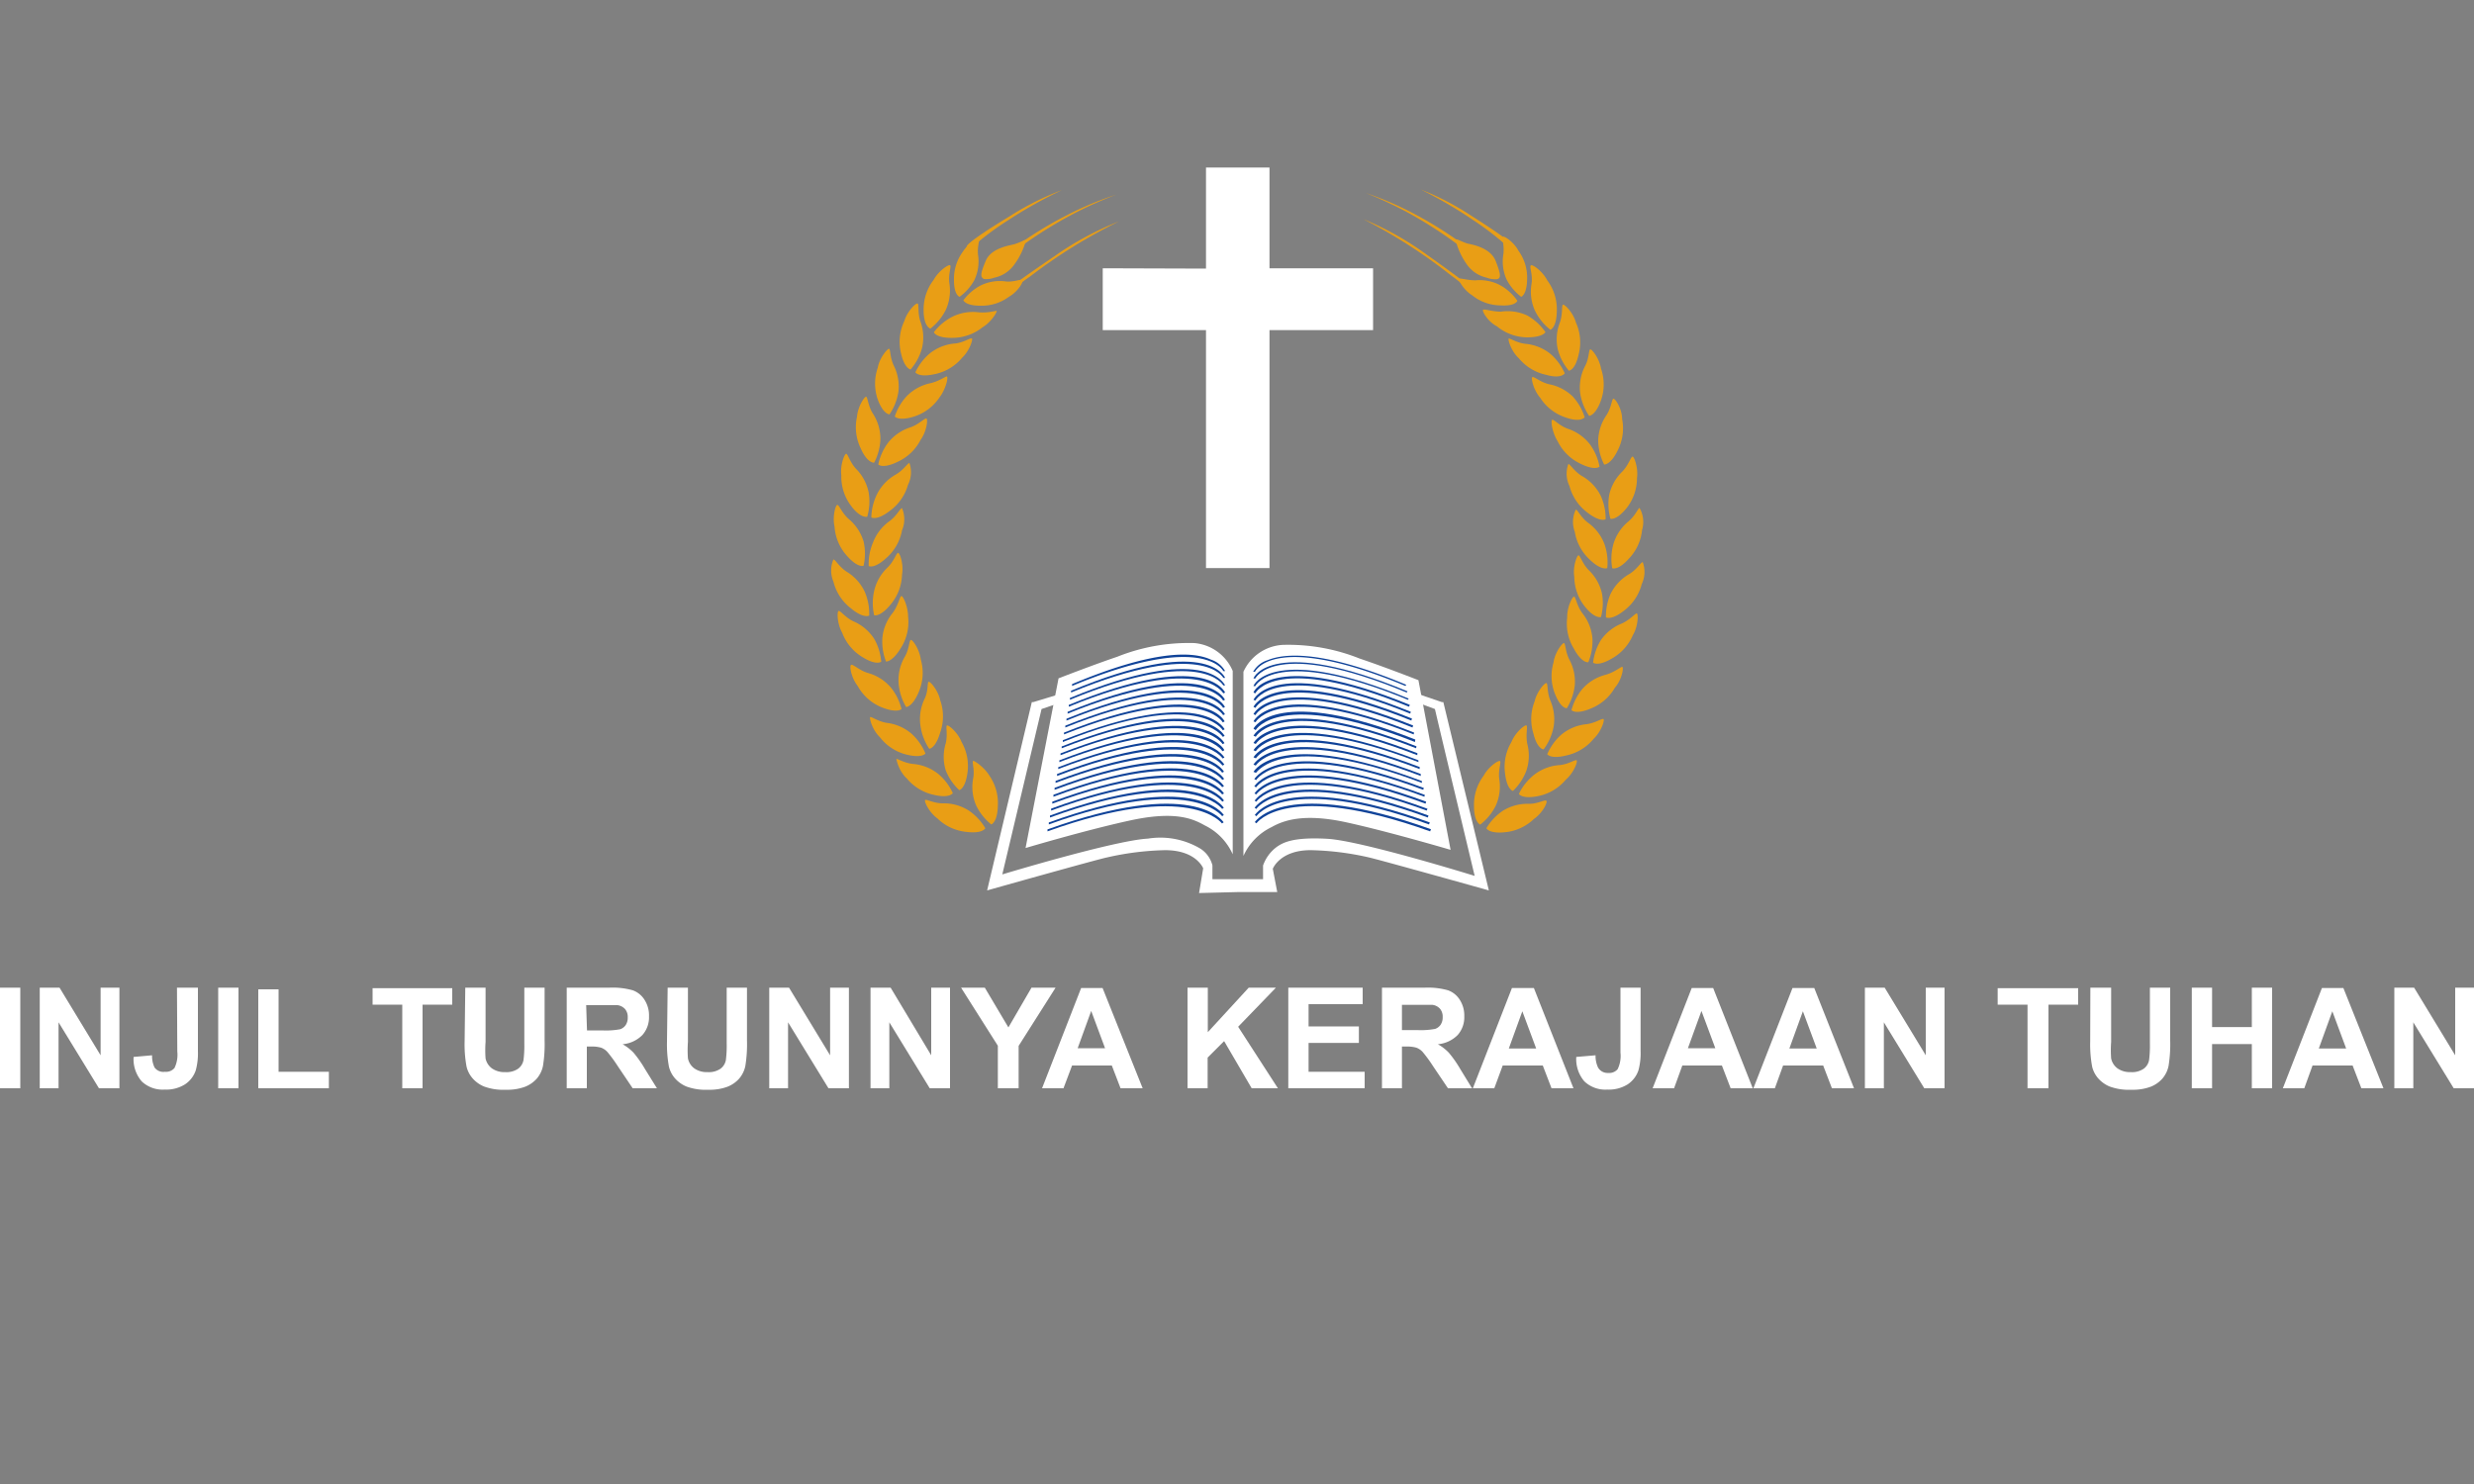 <svg id="图层_1" data-name="图层 1" xmlns="http://www.w3.org/2000/svg" viewBox="0 0 150 90"><rect x="0" y="0" width="150" height="90" fill="#808080" stroke="none"/><defs><style>.cls-1{fill:#fff;}.cls-2{fill:#e99e15;}.cls-3{fill:#104399;}</style></defs><title>福音網語言切換用LOGO-白</title><g id="_编组_" data-name="&lt;编组&gt;"><polygon id="_路径_" data-name="&lt;路径&gt;" class="cls-1" points="83.25 16.27 76.97 16.27 76.97 10.16 73.12 10.16 73.12 16.29 66.86 16.27 66.86 20.02 73.12 20.02 73.12 34.45 76.97 34.45 76.97 20.02 83.25 20.02 83.25 16.27"/></g><g id="_编组_2" data-name="&lt;编组&gt;"><g id="_编组_3" data-name="&lt;编组&gt;"><path id="_路径_2" data-name="&lt;路径&gt;" class="cls-2" d="M91.84,15s.15-.15-2.61-1.9a16.75,16.75,0,0,0-3.09-1.61,27,27,0,0,1,3.2,1.87A17.7,17.7,0,0,1,92,15.51Z"/><path id="_路径_3" data-name="&lt;路径&gt;" class="cls-2" d="M88.95,15a23.89,23.89,0,0,0-3.15-2,19.82,19.82,0,0,0-3-1.3,24.13,24.13,0,0,1,2.5,1.16,25.83,25.83,0,0,1,3.46,2.26Z"/><path id="_路径_4" data-name="&lt;路径&gt;" class="cls-2" d="M89.61,18.16A9.73,9.73,0,0,0,88,16.72a31.93,31.93,0,0,0-5.34-3.43,18.55,18.55,0,0,1,3.88,2.18c2.06,1.45,2.8,2.08,2.8,2.08Z"/><g id="_编组_4" data-name="&lt;编组&gt;"><path id="_路径_5" data-name="&lt;路径&gt;" class="cls-2" d="M92.71,48.75a2.82,2.82,0,0,0-1.59.42,3.33,3.33,0,0,0-1,1.06s.16.35,1.15.24A2.93,2.93,0,0,0,93,49.67c.52-.36.84-1,.76-1.1S93.26,48.75,92.71,48.75Z"/><path id="_路径_6" data-name="&lt;路径&gt;" class="cls-2" d="M90.9,47.24c-.07-.55.13-1,.05-1.08s-.7.33-1,.89a2.93,2.93,0,0,0-.58,1.84c0,1,.38,1.12.38,1.12a3.33,3.33,0,0,0,.93-1.13A2.82,2.82,0,0,0,90.9,47.24Z"/><path id="_路径_7" data-name="&lt;路径&gt;" class="cls-2" d="M94.56,46.4A2.82,2.82,0,0,0,93,47a3.33,3.33,0,0,0-.91,1.15s.19.33,1.17.13a2.93,2.93,0,0,0,1.68-1c.48-.41.74-1.11.65-1.17S95.11,46.35,94.56,46.4Z"/><path id="_路径_8" data-name="&lt;路径&gt;" class="cls-2" d="M92.55,44c-.08-.07-.67.4-.91,1a2.93,2.93,0,0,0-.39,1.89c.11,1,.48,1.08.48,1.08a3.33,3.33,0,0,0,.81-1.22,2.82,2.82,0,0,0,.06-1.64C92.49,44.54,92.64,44.06,92.55,44Z"/><path id="_路径_9" data-name="&lt;路径&gt;" class="cls-2" d="M96.19,43.92a2.82,2.82,0,0,0-1.52.63,3.33,3.33,0,0,0-.86,1.19s.2.32,1.18.07a2.93,2.93,0,0,0,1.63-1c.46-.43.69-1.14.6-1.2S96.74,43.85,96.19,43.92Z"/><path id="_路径_10" data-name="&lt;路径&gt;" class="cls-2" d="M93.59,45.45a3.33,3.33,0,0,0,.6-1.34A2.82,2.82,0,0,0,94,42.49c-.21-.51-.14-1-.23-1.06s-.59.5-.73,1.12a2.93,2.93,0,0,0-.07,1.93C93.2,45.44,93.59,45.45,93.59,45.45Z"/><path id="_路径_11" data-name="&lt;路径&gt;" class="cls-2" d="M98.36,40.44c-.1,0-.45.32-1,.48a2.82,2.82,0,0,0-1.41.85,3.33,3.33,0,0,0-.67,1.3s.25.29,1.17-.1a2.93,2.93,0,0,0,1.46-1.26C98.34,41.22,98.46,40.48,98.36,40.44Z"/><path id="_路径_12" data-name="&lt;路径&gt;" class="cls-2" d="M95,42.95a3.33,3.33,0,0,0,.48-1.39A2.82,2.82,0,0,0,95.15,40c-.25-.49-.23-1-.33-1s-.54.55-.63,1.18a2.93,2.93,0,0,0,.1,1.93C94.65,43,95,42.95,95,42.95Z"/><path id="_路径_13" data-name="&lt;路径&gt;" class="cls-2" d="M99.24,37.2c-.1,0-.4.38-.9.61a2.82,2.82,0,0,0-1.27,1,3.33,3.33,0,0,0-.48,1.38s.29.25,1.15-.26A2.93,2.93,0,0,0,99,38.52C99.32,38,99.34,37.23,99.24,37.2Z"/><path id="_路径_14" data-name="&lt;路径&gt;" class="cls-2" d="M96.3,40.16a3.33,3.33,0,0,0,.25-1.44,2.82,2.82,0,0,0-.61-1.53c-.33-.44-.39-.94-.49-1s-.45.63-.43,1.27a2.93,2.93,0,0,0,.41,1.89C95.92,40.25,96.3,40.16,96.3,40.16Z"/><path id="_路径_15" data-name="&lt;路径&gt;" class="cls-2" d="M99.6,34.09c-.11,0-.34.43-.81.72A2.82,2.82,0,0,0,97.66,36a3.33,3.33,0,0,0-.29,1.44s.32.21,1.1-.41a2.93,2.93,0,0,0,1.07-1.61A1.71,1.71,0,0,0,99.6,34.09Z"/><path id="_路径_16" data-name="&lt;路径&gt;" class="cls-2" d="M97.07,37.42A3.33,3.33,0,0,0,97.13,36a2.82,2.82,0,0,0-.81-1.43c-.38-.39-.51-.88-.61-.89s-.36.69-.26,1.31a2.93,2.93,0,0,0,.66,1.82C96.71,37.55,97.07,37.42,97.07,37.42Z"/><path id="_路径_17" data-name="&lt;路径&gt;" class="cls-2" d="M98.75,31.61A2.82,2.82,0,0,0,97.82,33a3.33,3.33,0,0,0-.07,1.46s.35.16,1-.57a2.93,2.93,0,0,0,.81-1.75,1.71,1.71,0,0,0-.15-1.33C99.34,30.78,99.17,31.25,98.75,31.61Z"/><path id="_路径_18" data-name="&lt;路径&gt;" class="cls-2" d="M97.45,34.45A3.33,3.33,0,0,0,97.28,33a2.82,2.82,0,0,0-1-1.3c-.44-.33-.63-.8-.74-.79a1.71,1.71,0,0,0-.06,1.34,2.93,2.93,0,0,0,.92,1.7C97.11,34.63,97.45,34.45,97.45,34.45Z"/><path id="_路径_19" data-name="&lt;路径&gt;" class="cls-2" d="M97.57,30a3.33,3.33,0,0,0,.07,1.46s.36.13,1-.67A2.93,2.93,0,0,0,99.25,29c.09-.62-.17-1.32-.27-1.31s-.23.5-.61.9A2.82,2.82,0,0,0,97.57,30Z"/><path id="_路径_20" data-name="&lt;路径&gt;" class="cls-2" d="M95.9,28.86c-.47-.29-.71-.73-.81-.72a1.71,1.71,0,0,0,.07,1.34,2.93,2.93,0,0,0,1.08,1.6c.79.62,1.11.41,1.11.41a3.33,3.33,0,0,0-.3-1.43A2.82,2.82,0,0,0,95.9,28.86Z"/><path id="_路径_21" data-name="&lt;路径&gt;" class="cls-2" d="M97.26,28.17s.38.05.82-.85a2.93,2.93,0,0,0,.27-1.91c0-.63-.43-1.26-.53-1.23s-.12.54-.42,1a2.82,2.82,0,0,0-.5,1.57A3.33,3.33,0,0,0,97.26,28.17Z"/><path id="_路径_22" data-name="&lt;路径&gt;" class="cls-2" d="M95.05,26c-.52-.19-.84-.58-.94-.54s0,.78.33,1.3a2.93,2.93,0,0,0,1.38,1.36c.9.45,1.16.18,1.16.18a3.33,3.33,0,0,0-.58-1.35A2.82,2.82,0,0,0,95.05,26Z"/><path id="_路径_23" data-name="&lt;路径&gt;" class="cls-2" d="M96.35,25.22s.38,0,.72-.94a2.93,2.93,0,0,0,0-1.93c-.1-.62-.57-1.21-.66-1.16s-.06.55-.3,1a2.82,2.82,0,0,0-.31,1.61A3.33,3.33,0,0,0,96.35,25.22Z"/><path id="_路径_24" data-name="&lt;路径&gt;" class="cls-2" d="M93.91,23.3c-.53-.13-.9-.48-1-.43s.06.77.47,1.25a2.93,2.93,0,0,0,1.52,1.19c.94.34,1.18,0,1.18,0a3.33,3.33,0,0,0-.73-1.27A2.82,2.82,0,0,0,93.91,23.3Z"/><path id="_路径_25" data-name="&lt;路径&gt;" class="cls-2" d="M95.12,22.48s.38,0,.6-1a2.93,2.93,0,0,0-.17-1.92c-.17-.61-.7-1.13-.79-1.08s0,.55-.18,1.07a2.82,2.82,0,0,0-.13,1.64A3.33,3.33,0,0,0,95.12,22.48Z"/><path id="_路径_26" data-name="&lt;路径&gt;" class="cls-2" d="M94.87,22.64A3.33,3.33,0,0,0,94,21.46a2.82,2.82,0,0,0-1.53-.61c-.55-.07-.95-.37-1-.31s.15.76.62,1.19a2.93,2.93,0,0,0,1.65,1C94.67,23,94.87,22.64,94.87,22.64Z"/><path id="_路径_27" data-name="&lt;路径&gt;" class="cls-2" d="M92.86,17.2a2.82,2.82,0,0,0,.2,1.63A3.33,3.33,0,0,0,94,20s.37-.11.39-1.11A2.93,2.93,0,0,0,93.81,17c-.29-.56-.91-1-1-.9S92.94,16.66,92.86,17.2Z"/><path id="_路径_28" data-name="&lt;路径&gt;" class="cls-2" d="M91,18.9c-.55,0-1-.18-1.08-.11s.29.72.84,1a2.93,2.93,0,0,0,1.81.67c1,0,1.13-.32,1.13-.32a3.33,3.33,0,0,0-1.09-1A2.82,2.82,0,0,0,91,18.9Z"/><path id="_路径_29" data-name="&lt;路径&gt;" class="cls-2" d="M91.15,15.42a2.66,2.66,0,0,0,.2,1.54A3.15,3.15,0,0,0,92.23,18s.34-.11.36-1.05a2.77,2.77,0,0,0-.53-1.75c-.28-.53-.87-.91-.94-.84S91.22,14.9,91.15,15.42Z"/><path id="_路径_30" data-name="&lt;路径&gt;" class="cls-2" d="M92,18.24a3.15,3.15,0,0,0-1-.92A2.66,2.66,0,0,0,89.46,17c-.52,0-.95-.16-1-.09s.28.68.8,1a2.77,2.77,0,0,0,1.72.61C91.9,18.58,92,18.24,92,18.24Z"/><path id="_路径_31" data-name="&lt;路径&gt;" class="cls-2" d="M90.14,16.84a1.43,1.43,0,0,0,.63.09c.24-.06.24-.28-.09-1.11s-1.5-1-1.71-1.05c-.47-.15-.8-.41-.69-.11A4.36,4.36,0,0,0,88.91,16,2,2,0,0,0,90.14,16.84Z"/></g></g><g id="_编组_5" data-name="&lt;编组&gt;"><path id="_路径_32" data-name="&lt;路径&gt;" class="cls-2" d="M58.62,14.94s-.15-.16,2.64-1.85a16.75,16.75,0,0,1,3.12-1.56,27,27,0,0,0-3.23,1.81,17.7,17.7,0,0,0-2.75,2.14Z"/><path id="_路径_33" data-name="&lt;路径&gt;" class="cls-2" d="M61.51,15a23.89,23.89,0,0,1,3.18-1.95,19.82,19.82,0,0,1,3-1.25,24.13,24.13,0,0,0-2.52,1.12,25.83,25.83,0,0,0-3.5,2.2Z"/><path id="_路径_34" data-name="&lt;路径&gt;" class="cls-2" d="M60.8,18.18a9.73,9.73,0,0,1,1.65-1.41,31.93,31.93,0,0,1,5.39-3.34,18.55,18.55,0,0,0-3.91,2.11c-2.08,1.41-2.83,2-2.83,2Z"/><g id="_编组_6" data-name="&lt;编组&gt;"><path id="_路径_35" data-name="&lt;路径&gt;" class="cls-2" d="M58.74,49.16a2.82,2.82,0,0,0-1.58-.44c-.55,0-1-.27-1.07-.2s.23.74.74,1.11a2.93,2.93,0,0,0,1.75.82c1,.13,1.16-.22,1.16-.22A3.33,3.33,0,0,0,58.74,49.16Z"/><path id="_路径_36" data-name="&lt;路径&gt;" class="cls-2" d="M59,46.15c-.08.07.11.54,0,1.08a2.82,2.82,0,0,0,.19,1.63A3.33,3.33,0,0,0,60.1,50s.37-.11.4-1.11A2.93,2.93,0,0,0,60,47.06C59.67,46.5,59,46.08,59,46.15Z"/><path id="_路径_37" data-name="&lt;路径&gt;" class="cls-2" d="M57.77,48.1a3.33,3.33,0,0,0-.89-1.17,2.82,2.82,0,0,0-1.53-.6c-.55-.06-1-.36-1-.3s.16.76.63,1.18a2.93,2.93,0,0,0,1.66,1C57.58,48.43,57.77,48.1,57.77,48.1Z"/><path id="_路径_38" data-name="&lt;路径&gt;" class="cls-2" d="M58.16,47.92s.37-.07.5-1.07A2.93,2.93,0,0,0,58.3,45c-.23-.59-.81-1.06-.89-1s.06.55-.07,1.08a2.82,2.82,0,0,0,0,1.64A3.33,3.33,0,0,0,58.16,47.92Z"/><path id="_路径_39" data-name="&lt;路径&gt;" class="cls-2" d="M56.11,45.7a3.33,3.33,0,0,0-.84-1.2,2.82,2.82,0,0,0-1.51-.66c-.54-.09-.94-.4-1-.35s.12.77.58,1.21a2.93,2.93,0,0,0,1.61,1.06C55.9,46,56.11,45.7,56.11,45.7Z"/><path id="_路径_40" data-name="&lt;路径&gt;" class="cls-2" d="M56.34,45.41s.38,0,.67-1a2.93,2.93,0,0,0,0-1.93c-.13-.62-.62-1.18-.71-1.13s0,.55-.25,1.05a2.82,2.82,0,0,0-.24,1.63A3.33,3.33,0,0,0,56.34,45.41Z"/><path id="_路径_41" data-name="&lt;路径&gt;" class="cls-2" d="M54.66,43A3.33,3.33,0,0,0,54,41.68a2.82,2.82,0,0,0-1.39-.87c-.52-.16-.87-.53-1-.49s0,.78.39,1.28a2.93,2.93,0,0,0,1.44,1.29C54.41,43.28,54.66,43,54.66,43Z"/><path id="_路径_42" data-name="&lt;路径&gt;" class="cls-2" d="M54.94,42.88s.38,0,.76-.9A2.93,2.93,0,0,0,55.83,40c-.08-.63-.51-1.23-.61-1.19s-.09.54-.35,1a2.82,2.82,0,0,0-.39,1.6A3.33,3.33,0,0,0,54.94,42.88Z"/><path id="_路径_43" data-name="&lt;路径&gt;" class="cls-2" d="M52.29,39.85c.85.53,1.14.28,1.14.28A3.33,3.33,0,0,0,53,38.74a2.82,2.82,0,0,0-1.26-1.06c-.5-.24-.78-.65-.89-.63s-.1.77.21,1.32A2.93,2.93,0,0,0,52.29,39.85Z"/><path id="_路径_44" data-name="&lt;路径&gt;" class="cls-2" d="M54.62,39.3a2.93,2.93,0,0,0,.44-1.88c0-.63-.31-1.3-.41-1.27s-.17.52-.51,1a2.82,2.82,0,0,0-.64,1.52,3.33,3.33,0,0,0,.22,1.45S54.1,40.16,54.62,39.3Z"/><path id="_路径_45" data-name="&lt;路径&gt;" class="cls-2" d="M51.6,36.9c.77.64,1.1.43,1.1.43a3.33,3.33,0,0,0-.27-1.44,2.82,2.82,0,0,0-1.1-1.22c-.46-.3-.69-.75-.8-.74a1.71,1.71,0,0,0,0,1.34A2.93,2.93,0,0,0,51.6,36.9Z"/><path id="_路径_46" data-name="&lt;路径&gt;" class="cls-2" d="M54,36.66a2.93,2.93,0,0,0,.69-1.81c.11-.62-.13-1.33-.24-1.32s-.24.5-.63.88A2.82,2.82,0,0,0,53,35.84a3.33,3.33,0,0,0,0,1.47S53.35,37.45,54,36.66Z"/><path id="_路径_47" data-name="&lt;路径&gt;" class="cls-2" d="M51.36,33.72c.67.75,1,.59,1,.59a3.33,3.33,0,0,0,0-1.47,2.82,2.82,0,0,0-.91-1.37c-.41-.37-.57-.84-.68-.85s-.31.71-.17,1.33A2.93,2.93,0,0,0,51.36,33.72Z"/><path id="_路径_48" data-name="&lt;路径&gt;" class="cls-2" d="M52.67,34.33s.33.19,1.07-.49a2.93,2.93,0,0,0,.95-1.68,1.71,1.71,0,0,0,0-1.34c-.11,0-.31.45-.75.78a2.82,2.82,0,0,0-1,1.28A3.33,3.33,0,0,0,52.67,34.33Z"/><path id="_路径_49" data-name="&lt;路径&gt;" class="cls-2" d="M51.58,30.65c.59.81,1,.69,1,.69a3.33,3.33,0,0,0,.09-1.46,2.82,2.82,0,0,0-.77-1.45c-.37-.4-.49-.89-.59-.91s-.38.68-.3,1.3A2.93,2.93,0,0,0,51.58,30.65Z"/><path id="_路径_50" data-name="&lt;路径&gt;" class="cls-2" d="M52.83,31.38s.31.22,1.11-.39a2.93,2.93,0,0,0,1.11-1.58,1.71,1.71,0,0,0,.09-1.33c-.11,0-.35.42-.83.7A2.82,2.82,0,0,0,53.16,30,3.33,3.33,0,0,0,52.83,31.38Z"/><path id="_路径_51" data-name="&lt;路径&gt;" class="cls-2" d="M53,28.06a3.33,3.33,0,0,0,.38-1.42,2.82,2.82,0,0,0-.47-1.58c-.29-.47-.3-1-.4-1s-.5.59-.55,1.22a2.93,2.93,0,0,0,.23,1.92C52.59,28.11,53,28.06,53,28.06Z"/><path id="_路径_52" data-name="&lt;路径&gt;" class="cls-2" d="M55.82,26.67c.37-.51.45-1.25.35-1.29s-.43.34-.95.53a2.82,2.82,0,0,0-1.36.92,3.33,3.33,0,0,0-.61,1.34s.26.28,1.17-.16A2.93,2.93,0,0,0,55.82,26.67Z"/><path id="_路径_53" data-name="&lt;路径&gt;" class="cls-2" d="M53.93,25.13a3.33,3.33,0,0,0,.54-1.36,2.82,2.82,0,0,0-.29-1.62c-.23-.5-.19-1-.28-1s-.57.53-.68,1.15a2.93,2.93,0,0,0,0,1.93C53.55,25.13,53.93,25.13,53.93,25.13Z"/><path id="_路径_54" data-name="&lt;路径&gt;" class="cls-2" d="M57.41,22.83c-.1,0-.47.29-1,.41A2.82,2.82,0,0,0,55,24a3.33,3.33,0,0,0-.75,1.26s.23.3,1.18,0a2.93,2.93,0,0,0,1.54-1.17C57.34,23.61,57.51,22.88,57.41,22.83Z"/><path id="_路径_55" data-name="&lt;路径&gt;" class="cls-2" d="M55.21,22.41a3.33,3.33,0,0,0,.69-1.29,2.82,2.82,0,0,0-.1-1.64c-.17-.52-.07-1-.16-1.07s-.63.46-.81,1.06a2.93,2.93,0,0,0-.21,1.92C54.83,22.36,55.21,22.41,55.21,22.41Z"/><path id="_路径_56" data-name="&lt;路径&gt;" class="cls-2" d="M58.93,20.53c-.09-.06-.5.24-1,.3a2.82,2.82,0,0,0-1.54.59,3.33,3.33,0,0,0-.89,1.16s.19.33,1.17.11a2.93,2.93,0,0,0,1.67-1C58.77,21.29,59,20.59,58.93,20.53Z"/><path id="_路径_57" data-name="&lt;路径&gt;" class="cls-2" d="M56.41,19.93a3.33,3.33,0,0,0,.93-1.13,2.82,2.82,0,0,0,.22-1.63c-.07-.55.13-1,.05-1.08s-.7.33-1,.88A2.93,2.93,0,0,0,56,18.82C56,19.82,56.41,19.93,56.41,19.93Z"/><path id="_路径_58" data-name="&lt;路径&gt;" class="cls-2" d="M56.62,20.15s.13.36,1.13.34a2.93,2.93,0,0,0,1.82-.64c.55-.32.93-1,.85-1s-.53.14-1.08.09a2.82,2.82,0,0,0-1.62.28A3.33,3.33,0,0,0,56.62,20.15Z"/><path id="_路径_59" data-name="&lt;路径&gt;" class="cls-2" d="M58.18,18A3.15,3.15,0,0,0,59.07,17a2.66,2.66,0,0,0,.23-1.54c-.06-.52.13-1,.06-1s-.67.3-1,.83A2.77,2.77,0,0,0,57.84,17C57.84,17.91,58.18,18,58.18,18Z"/><path id="_路径_60" data-name="&lt;路径&gt;" class="cls-2" d="M61,17.07a2.66,2.66,0,0,0-1.54.24,3.15,3.15,0,0,0-1.05.9s.12.34,1.06.33A2.77,2.77,0,0,0,61.17,18c.52-.29.89-.89.82-1S61.48,17.12,61,17.07Z"/><path id="_路径_61" data-name="&lt;路径&gt;" class="cls-2" d="M61.5,14.81c-.21.07-1.39.2-1.73,1s-.34,1-.11,1.11a1.43,1.43,0,0,0,.63-.08A2,2,0,0,0,61.53,16a4.35,4.35,0,0,0,.65-1.34C62.3,14.41,62,14.66,61.5,14.81Z"/></g></g></g><g id="_编组_7" data-name="&lt;编组&gt;"><path id="_路径_62" data-name="&lt;路径&gt;" class="cls-1" d="M87.51,42.58l-.09,0L85.72,42v.53L87,43c.4,1.72,2.41,10.12,2.41,10.12s-6.9-2.14-8.94-2.25-2.66.21-3.07.5a2.39,2.39,0,0,0-.82,1.12l0,.83H73.51l0-.84a1.71,1.71,0,0,0-.71-1,4.74,4.74,0,0,0-3.2-.62c-2,.1-8.83,2.17-8.83,2.17L63.15,43l1.21-.41,0-.53-1.71.52-.09,0L59.85,54s6.71-1.89,7.27-2a17.33,17.33,0,0,1,3.52-.44c1.89,0,2.31,1.1,2.31,1.1l-.25,1.5,2.39-.06h2.35l-.27-1.41s.43-1.14,2.32-1.13A17.33,17.33,0,0,1,83,52c.56.12,7.27,2,7.27,2Z"/><g id="_编组_8" data-name="&lt;编组&gt;"><path id="_路径_63" data-name="&lt;路径&gt;" class="cls-1" d="M72.41,39a11.65,11.65,0,0,0-4.67.83c-1.48.5-3.56,1.31-3.56,1.31l-2,10.29s3.62-1.08,6.33-1.67,3.79-.12,4.52.29a3.57,3.57,0,0,1,1.71,1.76V40.69A2.78,2.78,0,0,0,72.41,39Z"/><path id="_路径_64" data-name="&lt;路径&gt;" class="cls-1" d="M86,41.25s-2.07-.81-3.56-1.31a11.65,11.65,0,0,0-4.67-.83,2.79,2.79,0,0,0-2.38,1.63V51.91a3.58,3.58,0,0,1,1.71-1.75c.73-.41,1.95-.85,4.52-.29s6.33,1.67,6.33,1.67Z"/><path id="_路径_65" data-name="&lt;路径&gt;" class="cls-1" d="M75.29,52.24v-.06h0Z"/></g></g><path class="cls-3" d="M85.21,41.6c-8-3.34-9.1-.89-9.12-.86l-.11,0a1.52,1.52,0,0,1,.87-.7c1.12-.46,3.48-.57,8.41,1.49Z"/><path class="cls-3" d="M85.29,42c-8-3.34-9.17-.87-9.18-.85l-.11,0c0-.11,1.22-2.6,9.34.78Z"/><path class="cls-3" d="M85.36,42.44c-8-3.31-9.24-.85-9.25-.83l-.11,0c0-.11,1.26-2.61,9.41.76Z"/><path class="cls-3" d="M85.43,42.86c-8.08-3.31-9.31-.83-9.32-.81L76,42c0-.11,1.29-2.61,9.48.75Z"/><path class="cls-3" d="M85.5,43.28c-8.09-3.29-9.37-.82-9.39-.79L76,42.44c.05-.11,1.32-2.62,9.54.73Z"/><path class="cls-3" d="M85.57,43.7c-8.12-3.28-9.44-.8-9.45-.77L76,42.87c.05-.11,1.36-2.63,9.61.71Z"/><path class="cls-3" d="M85.64,44.12c-8.18-3.28-9.51-.78-9.52-.75L76,43.31c.05-.11,1.39-2.63,9.68.69Z"/><path class="cls-3" d="M85.71,44.54c-8.19-3.26-9.57-.76-9.59-.74L76,43.75c.05-.11,1.42-2.64,9.74.68Z"/><path class="cls-3" d="M85.79,45c-8.23-3.25-9.64-.74-9.66-.72L76,44.19c.06-.11,1.46-2.64,9.81.66Z"/><path class="cls-3" d="M85.86,45.38c-8.26-3.24-9.71-.73-9.72-.7L76,44.62c.06-.11,1.49-2.65,9.88.64Z"/><path class="cls-3" d="M85.93,45.8c-8.29-3.23-9.78-.71-9.79-.68L76,45.06c.06-.11,1.53-2.66,9.94.62Z"/><path class="cls-3" d="M86,46.22c-8.33-3.22-9.84-.69-9.86-.66L76,45.5c.06-.11,1.56-2.66,10,.61Z"/><path class="cls-3" d="M86.07,46.64c-8.38-3.22-9.91-.67-9.92-.65L76,45.93c.06-.11,1.59-2.67,10.08.59Z"/><path class="cls-3" d="M86.14,47.06c-8.42-3.21-10-.65-10-.63L76,46.37c.06-.11,1.63-2.67,10.14.57Z"/><path class="cls-3" d="M86.21,47.48c-8.45-3.2-10-.64-10.06-.61L76,46.81c.06-.11,1.66-2.68,10.21.56Z"/><path class="cls-3" d="M86.29,47.9c-8.49-3.19-10.11-.62-10.13-.59l-.11-.06c.07-.11,1.7-2.69,10.28.54Z"/><path class="cls-3" d="M86.36,48.32c-8.5-3.17-10.18-.6-10.2-.57l-.11-.06c.07-.11,1.73-2.69,10.34.52Z"/><path class="cls-3" d="M86.43,48.74c-8.55-3.17-10.25-.58-10.26-.56l-.11-.06c.07-.11,1.76-2.7,10.41.5Z"/><path class="cls-3" d="M86.5,49.16c-8.59-3.16-10.31-.56-10.33-.54l-.1-.06c.07-.11,1.8-2.71,10.48.49Z"/><path class="cls-3" d="M86.57,49.58c-8.62-3.15-10.38-.55-10.4-.52l-.1-.07c.07-.11,1.83-2.71,10.54.47Z"/><path class="cls-3" d="M86.64,50c-8.66-3.14-10.45-.53-10.46-.5l-.1-.07c.07-.11,1.86-2.72,10.61.45Z"/><path class="cls-3" d="M86.71,50.42C78,47.3,76.2,49.91,76.18,49.93l-.1-.07c.07-.11,1.9-2.72,10.68.43Z"/><path class="cls-3" d="M65,41.6l0-.11c4.93-2.07,7.29-2,8.41-1.49a1.52,1.52,0,0,1,.87.7l-.11,0S73,38.27,65,41.6Z"/><path class="cls-3" d="M64.94,42l0-.11c8.12-3.38,9.3-.89,9.34-.78l-.11,0S72.93,38.7,64.94,42Z"/><path class="cls-3" d="M64.87,42.44l0-.11c8.15-3.37,9.36-.87,9.41-.76l-.11,0S72.89,39.13,64.87,42.44Z"/><path class="cls-3" d="M64.8,42.86l0-.11c8.19-3.36,9.43-.85,9.48-.75l-.11.05S72.85,39.56,64.8,42.86Z"/><path class="cls-3" d="M64.73,43.28l0-.11c8.22-3.35,9.49-.84,9.54-.73l-.11.05S72.82,40,64.73,43.28Z"/><path class="cls-3" d="M64.66,43.7l0-.11c8.25-3.34,9.56-.82,9.61-.71l-.11.05S72.78,40.42,64.66,43.7Z"/><path class="cls-3" d="M64.59,44.12l0-.11c8.29-3.32,9.62-.8,9.68-.69l-.11.05S72.74,40.85,64.59,44.12Z"/><path class="cls-3" d="M64.51,44.54l0-.11c8.32-3.31,9.69-.79,9.74-.68l-.11.06S72.71,41.28,64.51,44.54Z"/><path class="cls-3" d="M64.44,45l0-.11c8.35-3.3,9.75-.77,9.81-.66l-.11.06S72.67,41.71,64.44,45Z"/><path class="cls-3" d="M64.37,45.38l0-.11c8.39-3.29,9.82-.75,9.88-.64l-.11.06S72.63,42.14,64.37,45.38Z"/><path class="cls-3" d="M64.3,45.8l0-.11c8.42-3.28,9.89-.73,9.94-.62l-.11.06S72.59,42.57,64.3,45.8Z"/><path class="cls-3" d="M64.23,46.22l0-.11c8.45-3.27,10-.72,10-.61l-.11.06S72.56,43,64.23,46.22Z"/><path class="cls-3" d="M64.16,46.64l0-.11c8.48-3.26,10-.7,10.08-.59l-.11.06S72.52,43.43,64.16,46.64Z"/><path class="cls-3" d="M64.09,47.06l0-.12c8.52-3.25,10.08-.68,10.14-.57l-.11.06S72.48,43.86,64.09,47.06Z"/><path class="cls-3" d="M64,47.48l0-.12c8.55-3.24,10.15-.67,10.21-.56l-.11.06S72.45,44.29,64,47.48Z"/><path class="cls-3" d="M63.94,47.9l0-.12c8.58-3.23,10.21-.65,10.28-.54l-.11.06S72.41,44.72,63.94,47.9Z"/><path class="cls-3" d="M63.87,48.32l0-.12c8.62-3.21,10.28-.63,10.34-.52l-.11.06S72.37,45.15,63.87,48.32Z"/><path class="cls-3" d="M63.8,48.74l0-.12c8.65-3.2,10.34-.62,10.41-.5l-.11.06S72.33,45.58,63.8,48.74Z"/><path class="cls-3" d="M63.73,49.16l0-.12c8.68-3.19,10.41-.6,10.48-.49l-.1.07S72.3,46,63.73,49.16Z"/><path class="cls-3" d="M63.66,49.58l0-.12c8.71-3.18,10.47-.58,10.54-.47l-.1.07S72.26,46.44,63.66,49.58Z"/><path class="cls-3" d="M63.59,50l0-.12c8.75-3.17,10.54-.56,10.61-.45l-.1.07S72.22,46.87,63.59,50Z"/><path class="cls-3" d="M63.51,50.42l0-.12c8.78-3.16,10.6-.55,10.68-.43l-.1.07S72.18,47.3,63.51,50.42Z"/><path class="cls-1" d="M0,66V59.9H1.23V66Z"/><path class="cls-1" d="M2.41,66V59.9h1.2L6.1,64V59.9H7.24V66H6L3.55,62v4Z"/><path class="cls-1" d="M10.73,59.9H12v3.85a3.93,3.93,0,0,1-.13,1.16,1.65,1.65,0,0,1-.65.85,2.15,2.15,0,0,1-1.24.32,1.84,1.84,0,0,1-1.39-.5,2.07,2.07,0,0,1-.49-1.48L9.22,64a1.62,1.62,0,0,0,.15.74A.66.66,0,0,0,10,65a.67.67,0,0,0,.58-.23,1.85,1.85,0,0,0,.17-1Z"/><path class="cls-1" d="M13.23,66V59.9h1.23V66Z"/><path class="cls-1" d="M15.66,66v-6h1.23v5h3.05v1Z"/><path class="cls-1" d="M24.39,66V60.93H22.59v-1h4.83v1h-1.8V66Z"/><path class="cls-1" d="M28.21,59.9h1.23v3.29a6.83,6.83,0,0,0,0,1,1,1,0,0,0,.38.6,1.31,1.31,0,0,0,.81.23,1.24,1.24,0,0,0,.79-.21.84.84,0,0,0,.32-.52,6.85,6.85,0,0,0,.05-1V59.9h1.23v3.2a8.21,8.21,0,0,1-.1,1.55,1.71,1.71,0,0,1-.37.76,1.86,1.86,0,0,1-.72.5,3.12,3.12,0,0,1-1.17.18,3.37,3.37,0,0,1-1.32-.2,1.89,1.89,0,0,1-.71-.52,1.68,1.68,0,0,1-.34-.67,7.39,7.39,0,0,1-.12-1.54Z"/><path class="cls-1" d="M34.36,66V59.9h2.59a4.43,4.43,0,0,1,1.42.16,1.4,1.4,0,0,1,.71.58,1.75,1.75,0,0,1,.27,1,1.62,1.62,0,0,1-.4,1.13,1.93,1.93,0,0,1-1.2.56,2.86,2.86,0,0,1,.66.51,6.92,6.92,0,0,1,.7,1L39.83,66H38.36l-.89-1.32a8.59,8.59,0,0,0-.65-.89,1,1,0,0,0-.37-.25,2,2,0,0,0-.62-.07h-.25V66Zm1.23-3.51h.91a4.69,4.69,0,0,0,1.1-.07.66.66,0,0,0,.34-.26.79.79,0,0,0,.12-.46.73.73,0,0,0-.16-.5.75.75,0,0,0-.46-.24q-.15,0-.9,0h-1Z"/><path class="cls-1" d="M40.48,59.9h1.23v3.29a6.83,6.83,0,0,0,0,1,1,1,0,0,0,.38.6,1.31,1.31,0,0,0,.81.23,1.24,1.24,0,0,0,.79-.21.84.84,0,0,0,.32-.52,6.85,6.85,0,0,0,.05-1V59.9h1.23v3.2a8.21,8.21,0,0,1-.1,1.55,1.71,1.71,0,0,1-.37.76,1.86,1.86,0,0,1-.72.5,3.12,3.12,0,0,1-1.17.18,3.37,3.37,0,0,1-1.32-.2,1.89,1.89,0,0,1-.71-.52,1.68,1.68,0,0,1-.34-.67,7.39,7.39,0,0,1-.12-1.54Z"/><path class="cls-1" d="M46.64,66V59.9h1.2L50.33,64V59.9h1.14V66H50.23l-2.45-4v4Z"/><path class="cls-1" d="M52.78,66V59.9H54L56.46,64V59.9H57.6V66H56.37l-2.45-4v4Z"/><path class="cls-1" d="M60.5,66V63.42L58.27,59.9h1.44l1.43,2.41,1.4-2.41H64l-2.24,3.53V66Z"/><path class="cls-1" d="M69.28,66H67.94l-.53-1.38H65L64.48,66h-1.3l2.37-6.08h1.3ZM67,63.57l-.84-2.26-.82,2.26Z"/><path class="cls-1" d="M72,66V59.9h1.23v2.7l2.48-2.7h1.65l-2.29,2.37L77.48,66H75.89l-1.67-2.86-1,1V66Z"/><path class="cls-1" d="M78.11,66V59.9h4.51v1H79.34v1.35h3.05v1H79.34V65h3.4v1Z"/><path class="cls-1" d="M83.79,66V59.9h2.59a4.43,4.43,0,0,1,1.42.16,1.4,1.4,0,0,1,.71.58,1.75,1.75,0,0,1,.27,1,1.62,1.62,0,0,1-.4,1.13,1.93,1.93,0,0,1-1.2.56,2.86,2.86,0,0,1,.66.51,6.92,6.92,0,0,1,.7,1L89.25,66H87.79l-.89-1.32a8.59,8.59,0,0,0-.65-.89,1,1,0,0,0-.37-.25,2,2,0,0,0-.62-.07H85V66ZM85,62.47h.91a4.69,4.69,0,0,0,1.1-.07.66.66,0,0,0,.34-.26.79.79,0,0,0,.12-.46.73.73,0,0,0-.16-.5.75.75,0,0,0-.46-.24q-.15,0-.9,0H85Z"/><path class="cls-1" d="M95.4,66H94.07l-.53-1.38H91.11L90.6,66H89.3l2.37-6.08H93Zm-2.26-2.41-.84-2.26-.82,2.26Z"/><path class="cls-1" d="M98.25,59.9h1.22v3.85a3.93,3.93,0,0,1-.13,1.16,1.65,1.65,0,0,1-.65.85,2.15,2.15,0,0,1-1.24.32,1.84,1.84,0,0,1-1.39-.5,2.07,2.07,0,0,1-.49-1.48L96.74,64a1.62,1.62,0,0,0,.15.74.66.66,0,0,0,.61.33.67.67,0,0,0,.58-.23,1.85,1.85,0,0,0,.17-1Z"/><path class="cls-1" d="M106.27,66h-1.34l-.53-1.38H102l-.5,1.38h-1.3l2.37-6.08h1.3ZM104,63.57l-.84-2.26-.82,2.26Z"/><path class="cls-1" d="M112.41,66h-1.34l-.53-1.38h-2.43l-.5,1.38h-1.3l2.37-6.08H110Zm-2.26-2.41-.84-2.26-.82,2.26Z"/><path class="cls-1" d="M113.07,66V59.9h1.2L116.76,64V59.9h1.14V66h-1.23l-2.45-4v4Z"/><path class="cls-1" d="M122.93,66V60.93h-1.81v-1H126v1h-1.8V66Z"/><path class="cls-1" d="M126.74,59.9H128v3.29a6.83,6.83,0,0,0,0,1,1,1,0,0,0,.38.6,1.31,1.31,0,0,0,.81.23,1.24,1.24,0,0,0,.79-.21.84.84,0,0,0,.32-.52,6.85,6.85,0,0,0,.05-1V59.9h1.23v3.2a8.21,8.21,0,0,1-.1,1.55,1.71,1.71,0,0,1-.37.76,1.86,1.86,0,0,1-.72.5,3.12,3.12,0,0,1-1.17.18,3.37,3.37,0,0,1-1.32-.2,1.89,1.89,0,0,1-.71-.52,1.68,1.68,0,0,1-.34-.67,7.39,7.39,0,0,1-.12-1.54Z"/><path class="cls-1" d="M132.89,66V59.9h1.23v2.39h2.41V59.9h1.23V66h-1.23V63.32h-2.41V66Z"/><path class="cls-1" d="M144.51,66h-1.34l-.53-1.38h-2.43l-.5,1.38h-1.3l2.37-6.08h1.3Zm-2.26-2.41-.84-2.26-.82,2.26Z"/><path class="cls-1" d="M145.17,66V59.9h1.2L148.86,64V59.9H150V66h-1.23l-2.45-4v4Z"/></svg>